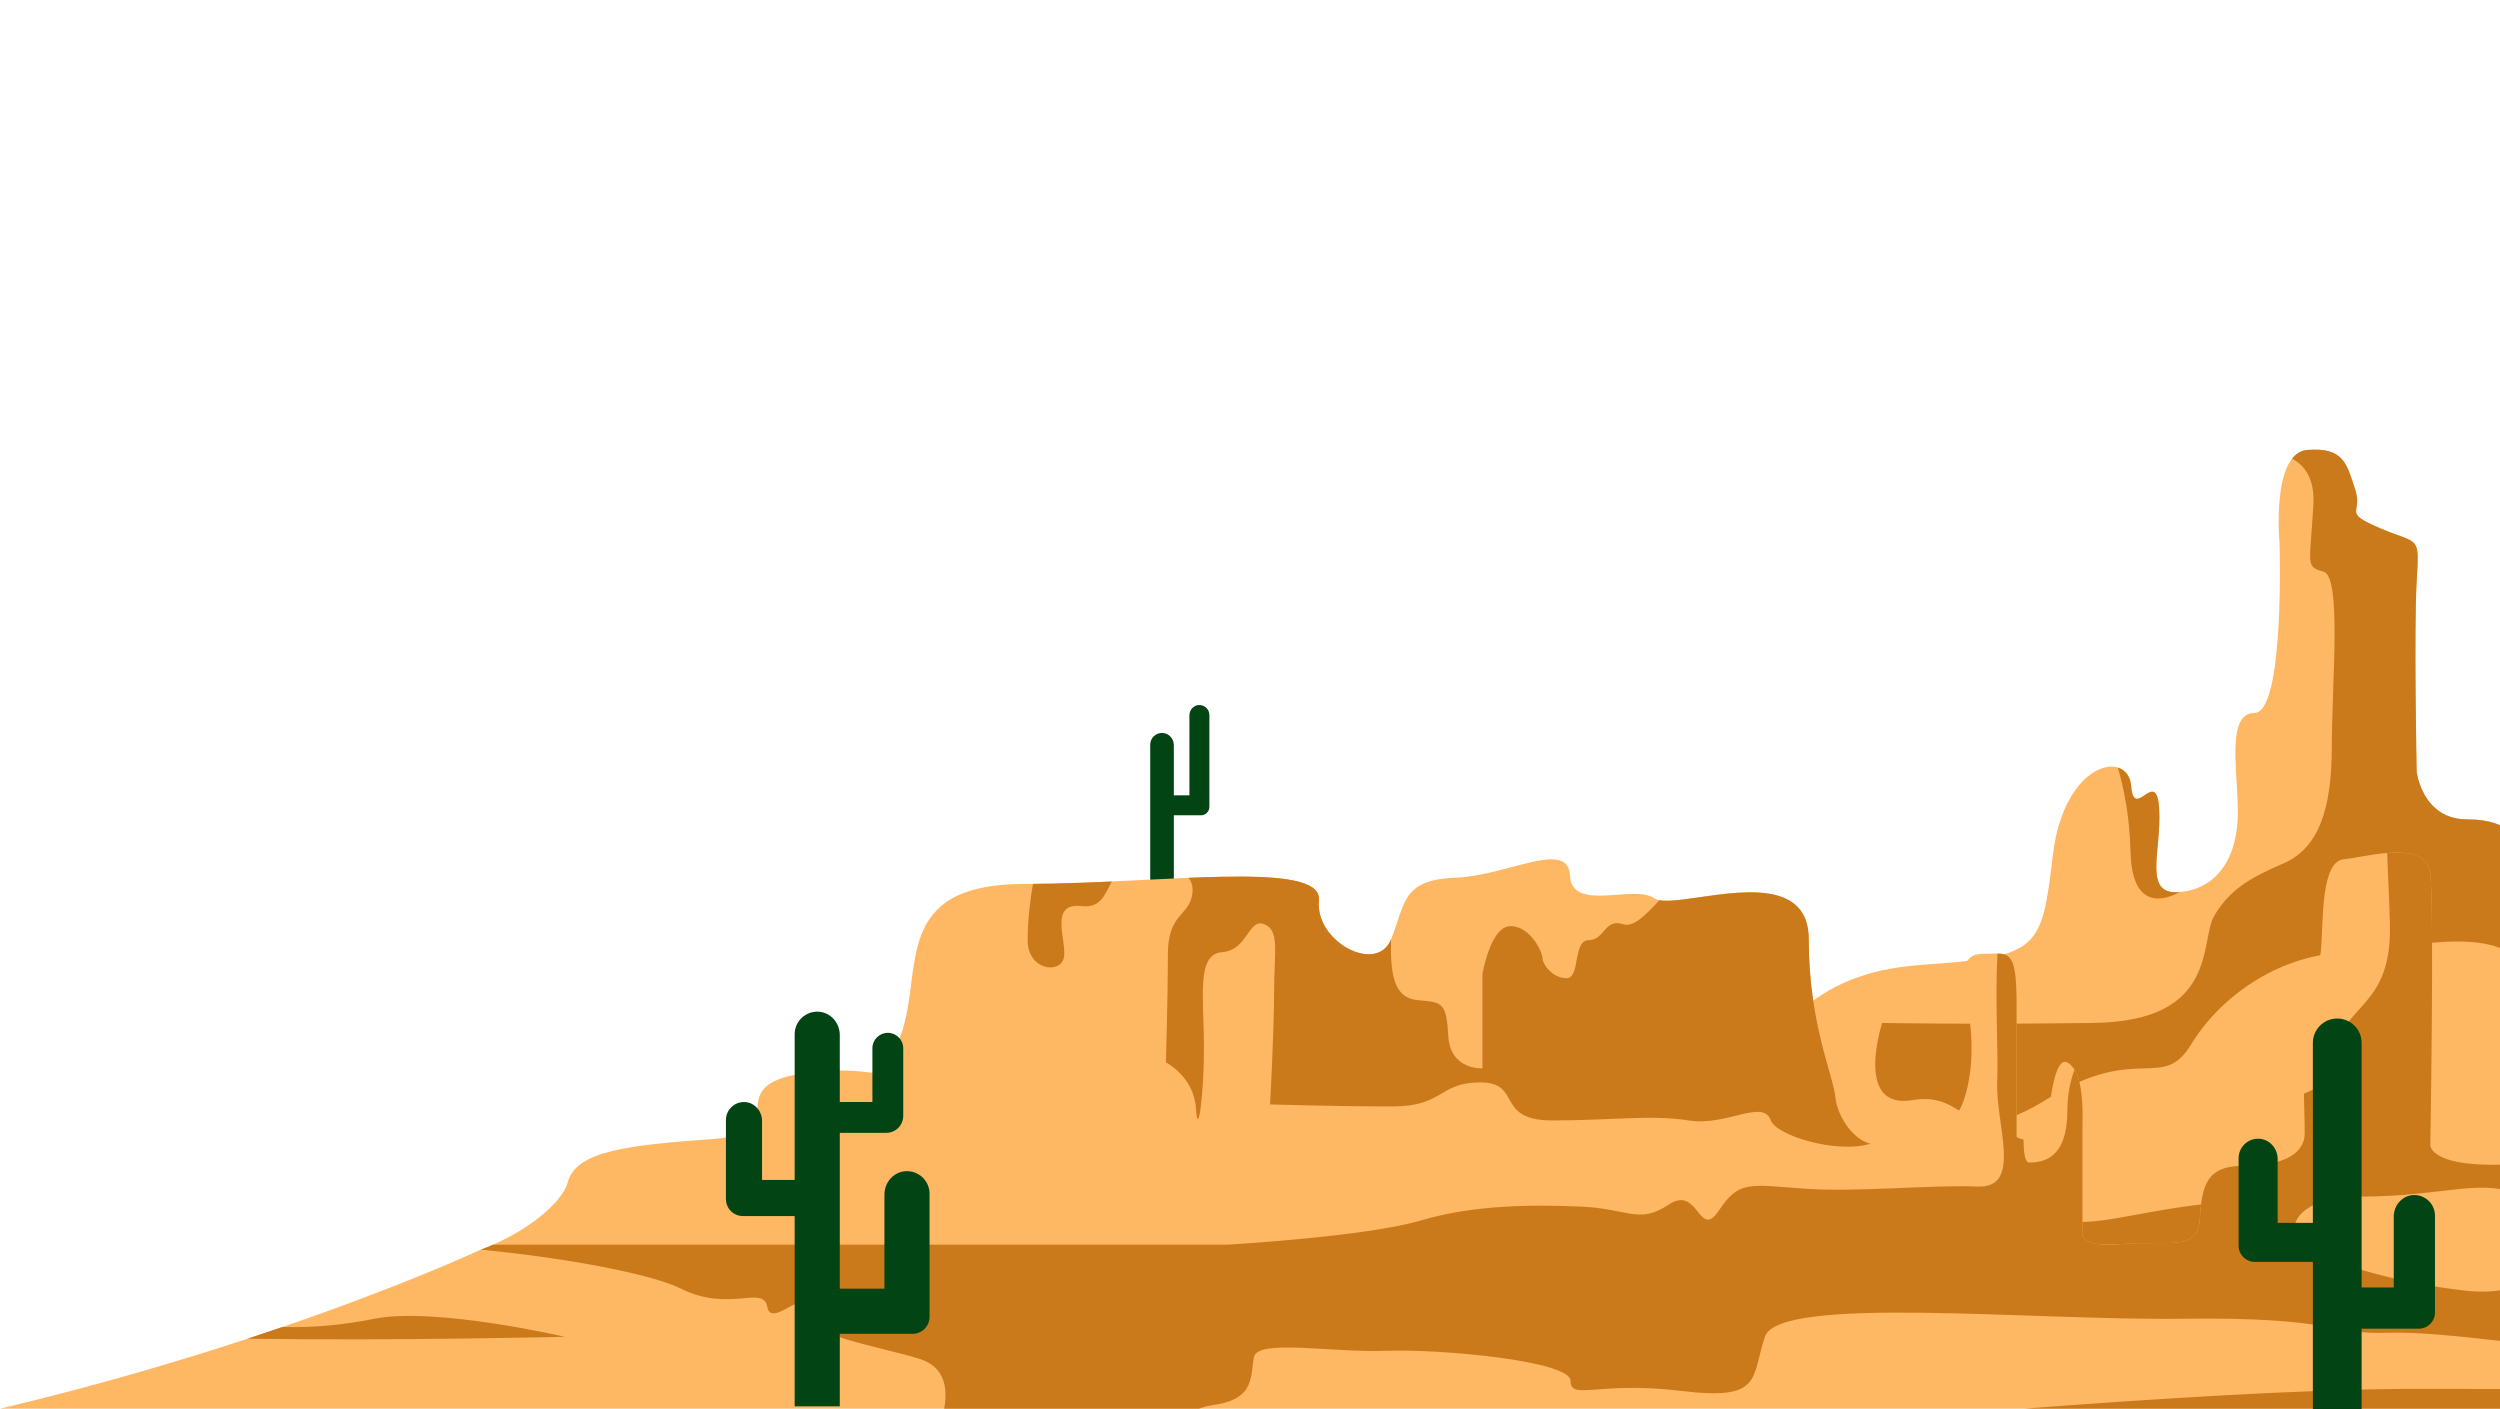 <?xml version="1.0" encoding="UTF-8"?>
<svg xmlns="http://www.w3.org/2000/svg" width="1201" height="677" viewBox="0 0 1201 677" fill="none">
  <g clip-path="url(#clip0_12_2771)">
    <path d="M537.01 597.99C537.01 597.99 596.184 544.206 687.615 545.563C779.056 546.9 800.583 541.53 828.808 520.003C857.053 498.495 866.455 467.575 922.944 463.543C979.413 459.511 980.78 456.807 986.15 411.096C991.52 365.385 1022.46 360.015 1023.8 377.491C1025.14 394.977 1035.9 368.07 1037.25 388.24C1038.6 408.411 1029.19 429.919 1046.65 428.581C1064.14 427.234 1073.56 413.781 1074.9 394.977C1076.24 376.134 1068.18 342.53 1082.96 342.53C1097.74 342.53 1095.07 260.51 1095.07 260.51C1095.07 260.51 1091.05 217.484 1108.52 216.147C1125.99 214.799 1127.34 222.864 1131.38 234.97C1135.41 247.076 1124.66 245.719 1143.48 253.793C1162.3 261.857 1162.3 256.478 1160.97 279.333C1159.62 302.189 1160.97 370.774 1160.97 370.774C1160.97 370.774 1163.65 393.63 1185.17 393.63C1206.69 393.63 1213.39 404.379 1213.39 417.832C1213.39 431.286 1236.27 446.057 1253.74 460.858C1271.22 475.649 1364.02 510.601 1388.2 526.739C1412.41 542.878 1474.27 597.99 1474.27 597.99H537.01V597.99Z" fill="#FEB763"></path>
    <path d="M1047.26 428.475C1047.06 428.494 1046.86 428.562 1046.64 428.581C1029.18 429.919 1038.59 408.411 1037.24 388.24C1035.89 368.07 1025.13 394.977 1023.79 377.491C1023.42 372.819 1020.91 369.834 1017.38 368.768C1020.06 377.734 1023.06 391.4 1023.5 409.215C1024.07 432.798 1035.32 434.979 1047.27 428.484L1047.26 428.475ZM981.565 584.101C943.676 570.386 946.914 596.187 936.446 580.863C925.968 565.559 816.343 591.341 803.442 580.068C790.561 568.796 770.4 588.937 763.14 580.863C755.89 572.809 668.045 580.863 600.332 588.928C572.097 592.291 555.881 591.991 546.45 590.508C540.344 594.995 537 597.99 537 597.99H1257.75C1242.41 595.17 1225.14 591.913 1205.63 588.123C1047.65 557.514 1019.44 597.806 981.555 584.11L981.565 584.101ZM1388.19 526.739C1364 510.601 1271.21 475.639 1253.73 460.858C1236.26 446.057 1213.39 431.266 1213.39 417.832C1213.39 404.398 1206.67 393.63 1185.16 393.63C1163.65 393.63 1160.96 370.774 1160.96 370.774C1160.96 370.774 1159.61 302.189 1160.96 279.333C1162.29 256.478 1162.29 261.867 1143.47 253.793C1124.65 245.729 1135.41 247.076 1131.37 234.97C1127.33 222.864 1125.98 214.799 1108.51 216.147C1105.41 216.37 1103.02 217.969 1101.15 220.334C1107.04 223.533 1112.05 229.872 1111.35 242.375C1109.74 271.395 1107.32 272.209 1116.18 274.613C1125.05 277.036 1120.21 327.807 1120.21 358.435C1120.21 389.064 1113.75 407.597 1096.83 414.847C1079.92 422.107 1071.03 427.748 1063.78 439.835C1056.53 451.921 1066.2 490.605 1005.76 491.419C945.314 492.233 904.198 491.419 904.198 491.419C904.198 491.419 890.502 533.321 918.708 528.494C946.914 523.647 941.272 554.276 983.988 527.68C1026.7 501.083 1038.79 524.462 1052.51 501.897C1066.2 479.332 1093.61 459.181 1125.85 457.572C1158.09 455.963 1202.41 441.453 1216.11 468.864C1229.82 496.256 1236.26 509.952 1279.78 507.548C1323.31 505.125 1293.5 551.872 1293.5 551.872C1293.5 551.872 1402.11 564.773 1470.47 598H1474.26C1474.26 598 1412.4 542.887 1388.19 526.749V526.739Z" fill="#CA7A1A"></path>
    <path d="M576.035 338.692C573.415 338.768 571.391 341.061 571.391 343.69V382.064H563.907V357.976C563.907 354.953 561.631 352.315 558.616 352.122C555.307 351.904 552.561 354.524 552.561 357.783V443.578H563.907V391.664H576.917C579.168 391.664 580.991 389.842 580.991 387.591V343.497C580.991 340.801 578.765 338.617 576.044 338.701L576.035 338.692Z" fill="#024414"></path>
    <path d="M1996.01 676.73H0C45.03 666.033 85.255 654.193 119.016 643.081C124.773 641.188 130.329 639.317 135.695 637.48C192.285 618.079 227.144 602.095 230.684 600.459C230.695 600.459 230.706 600.448 230.717 600.448C230.818 600.414 230.93 600.37 231.031 600.325C232.039 599.955 233.025 599.563 233.999 599.16C234.492 598.969 234.985 598.768 235.467 598.555C235.96 598.342 236.441 598.141 236.923 597.928C256.985 589.101 270.516 576.342 272.745 567.986C276.699 553.155 300.424 550.187 341.948 547.23C383.472 544.261 343.931 521.534 386.44 515.586C428.95 509.66 422.039 527.459 432.915 496.812C443.781 466.165 427.976 424.641 492.227 424.641C493.549 424.641 494.882 424.641 496.226 424.618C499.251 424.607 502.309 424.562 505.389 424.484C509.937 424.394 514.518 424.26 519.111 424.092C520.242 424.047 521.374 424.002 522.516 423.957C524.801 423.879 527.098 423.778 529.383 423.677C543.709 423.039 557.891 422.243 570.963 421.706C573.371 421.605 575.746 421.515 578.076 421.437C581.078 421.336 584.001 421.258 586.835 421.202C614.884 420.642 634.621 422.557 633.613 432.549C631.641 452.319 661.303 468.147 668.214 451.323C675.148 434.532 673.154 422.669 698.873 421.683C724.569 420.686 753.256 402.898 754.242 420.686C755.227 438.474 784.866 424.641 794.757 431.563C795.373 431.989 796.202 432.291 797.21 432.482C797.681 432.571 798.196 432.627 798.745 432.672C798.767 432.661 798.779 432.661 798.801 432.672C810.148 433.512 837.054 425.346 854.036 430.264C855.626 430.734 857.138 431.305 858.527 432.011C859.233 432.37 859.905 432.75 860.544 433.176C865.685 436.559 868.922 442.227 868.922 451.323C868.922 491.872 880.785 516.594 881.771 527.459C881.815 527.93 881.883 528.411 881.972 528.915C882.006 529.128 882.051 529.352 882.095 529.587C882.387 530.932 882.835 532.377 883.417 533.844C883.507 534.09 883.608 534.337 883.72 534.572C884.313 535.972 885.041 537.395 885.882 538.773C886.038 539.053 886.206 539.322 886.397 539.59C886.565 539.859 886.744 540.139 886.934 540.397C887.147 540.71 887.383 541.035 887.607 541.349C887.763 541.562 887.92 541.763 888.088 541.965C888.682 542.727 889.32 543.466 890.004 544.149C890.015 544.172 890.026 544.183 890.048 544.205C890.474 544.653 890.922 545.079 891.393 545.482C891.628 545.684 891.863 545.886 892.11 546.087C892.356 546.3 892.602 546.49 892.86 546.67C893.084 546.849 893.319 547.017 893.566 547.163C893.599 547.185 893.633 547.207 893.667 547.241C893.913 547.409 894.159 547.566 894.406 547.7C894.675 547.868 894.944 548.014 895.212 548.148C895.481 548.305 895.75 548.44 896.03 548.552C896.848 548.944 897.699 549.246 898.573 549.448C902.773 550.512 907.5 549.548 912.418 545.247C928.234 531.402 937.14 549.201 944.051 526.462C950.985 503.723 944.051 478.027 944.051 478.027C944.051 478.027 939.111 458.256 951.97 458.256C958.613 458.256 962.869 457.215 965.435 460.149C965.479 460.205 965.524 460.261 965.569 460.317C965.692 460.463 965.804 460.62 965.916 460.788C966.017 460.933 966.107 461.079 966.207 461.247C966.263 461.348 966.319 461.449 966.375 461.561C966.51 461.807 966.633 462.065 966.745 462.356C966.801 462.49 966.846 462.625 966.913 462.771C966.992 462.972 967.059 463.185 967.126 463.398C967.182 463.566 967.227 463.734 967.283 463.913C967.339 464.137 967.406 464.372 967.462 464.608C967.496 464.742 967.529 464.888 967.563 465.044C967.764 465.929 967.944 466.937 968.089 468.058C968.134 468.438 968.179 468.83 968.224 469.234C968.246 469.435 968.269 469.637 968.291 469.85C968.336 470.264 968.369 470.701 968.403 471.149C968.47 472.057 968.537 473.031 968.582 474.062C968.593 474.297 968.605 474.543 968.616 474.801C968.661 475.899 968.694 477.052 968.717 478.285C968.728 478.822 968.739 479.371 968.739 479.942C968.761 480.906 968.761 481.914 968.761 482.967V546.255C968.761 546.255 968.896 546.334 969.142 546.457C969.68 546.737 970.755 547.207 972.099 547.431C976.121 548.137 982.595 546.703 984.589 531.413C987.546 508.685 991.512 506.703 996.44 513.625C996.608 513.861 996.776 514.118 996.922 514.387C997.224 514.891 997.504 515.451 997.751 516.056C997.919 516.459 998.076 516.885 998.221 517.322C998.3 517.535 998.367 517.759 998.434 517.983C998.658 518.655 998.837 519.372 999.005 520.1C999.453 522.06 999.767 524.177 999.991 526.272C1000.07 527 1000.14 527.728 1000.19 528.434C1000.32 530.103 1000.39 531.716 1000.43 533.183C1000.44 533.575 1000.45 533.956 1000.45 534.326C1000.52 537.843 1000.39 540.318 1000.39 540.318V591.722C1000.39 591.722 997.448 599.642 1019.19 597.659C1040.93 595.676 1055.76 601.602 1056.76 585.785C1057.75 569.98 1059.72 560.089 1077.52 560.089C1095.32 560.089 1107.18 555.149 1107.18 544.273C1107.18 543.32 1107.17 542.055 1107.13 540.542C1107.13 540.318 1107.13 540.094 1107.12 539.87C1107.12 539.579 1107.11 539.288 1107.11 538.974C1107.1 538.56 1107.09 538.134 1107.08 537.697C1107.04 536.163 1107.01 534.46 1106.95 532.634C1106.93 531.716 1106.91 530.775 1106.89 529.8C1106.37 510.332 1105.44 479.763 1106.18 473.098C1107.18 464.204 1114.09 469.133 1115.1 455.31C1116.07 441.454 1115.1 413.786 1125.96 412.778C1130.72 412.353 1138.91 410.403 1146.76 409.765C1147.46 409.709 1148.15 409.664 1148.84 409.631C1151.55 409.496 1154.18 409.552 1156.58 409.911C1156.58 409.911 1156.58 409.899 1156.6 409.911C1157.52 410.056 1158.4 410.247 1159.24 410.482H1159.25C1159.67 410.605 1160.08 410.74 1160.47 410.885C1160.88 411.031 1161.26 411.199 1161.64 411.378C1162.38 411.736 1163.07 412.151 1163.7 412.633C1163.7 412.633 1163.7 412.621 1163.71 412.633C1164.03 412.879 1164.32 413.137 1164.6 413.405C1164.88 413.686 1165.15 413.977 1165.39 414.29C1166.5 415.702 1167.23 417.483 1167.5 419.723C1169.46 436.503 1167.5 550.198 1167.5 550.198C1167.5 550.198 1167.5 562.072 1210.01 559.103C1252.51 556.135 1240.64 534.393 1240.64 521.545V469.144C1240.64 469.144 1238.66 450.348 1247.56 451.334C1256.47 452.331 1259.43 454.313 1259.43 465.179V515.597C1259.43 515.597 1259.43 535.367 1265.37 534.393C1271.3 533.407 1272.28 527.47 1272.28 514.622V451.334C1272.28 451.334 1272.28 437.511 1287.11 438.486C1301.94 439.483 1306.9 440.457 1305.9 450.348C1304.91 460.239 1305.9 500.777 1305.9 500.777V533.407C1305.9 533.407 1304.91 540.318 1319.75 539.322C1334.57 538.347 1340.51 535.39 1340.51 521.545V463.207C1340.51 463.207 1343.47 445.419 1356.32 445.419C1369.17 445.419 1357.32 425.638 1376.1 423.655C1394.89 421.695 1415.63 421.695 1415.63 421.695C1415.63 421.695 1426.52 423.655 1428.5 416.744C1430.38 410.135 1442.23 406.214 1452.77 407.626C1453.25 407.693 1453.73 407.76 1454.2 407.85C1465.08 409.832 1467.06 419.723 1467.06 425.638V477.052C1467.06 477.052 1469.03 493.855 1483.86 494.84C1498.69 495.837 1496.72 516.605 1495.74 525.488C1494.74 534.393 1495.74 561.064 1495.74 561.064C1495.74 561.064 1501.65 584.811 1532.31 588.765C1562.97 592.719 1661.83 594.702 1706.31 613.464C1750.81 632.26 1802.21 651.045 1849.67 654.014C1897.12 656.971 1995.99 676.741 1995.99 676.741L1996.01 676.73Z" fill="#FEB763"></path>
    <path d="M529.384 423.677C527.099 423.778 524.803 423.879 522.518 423.958C521.387 424.014 520.255 424.047 519.113 424.092C514.52 424.26 509.939 424.394 505.391 424.484C502.322 424.54 499.264 424.585 496.228 424.607C495.052 431.395 493.685 441.701 493.685 451.659C493.685 466.086 509.087 468.002 511.014 460.318C512.941 452.611 503.318 433.367 519.673 435.293C528.914 436.38 530.796 429.502 534.134 423.465C532.554 423.543 530.964 423.61 529.384 423.677V423.677ZM896.032 548.552C895.752 548.44 895.483 548.305 895.214 548.149C894.945 548.014 894.676 547.868 894.408 547.7C894.161 547.566 893.915 547.409 893.668 547.241C893.635 547.208 893.601 547.185 893.567 547.163C893.321 547.017 893.086 546.849 892.862 546.67C892.604 546.491 892.358 546.3 892.111 546.087C891.865 545.886 891.63 545.684 891.394 545.483C890.924 545.079 890.476 544.654 890.05 544.206C890.028 544.183 890.017 544.172 890.005 544.15C889.333 543.466 888.695 542.727 888.09 541.965C887.922 541.764 887.765 541.562 887.608 541.349C887.384 541.036 887.149 540.711 886.936 540.397C886.746 540.139 886.567 539.859 886.398 539.591C886.208 539.322 886.04 539.053 885.883 538.773C885.043 537.395 884.315 535.972 883.721 534.572C883.609 534.337 883.508 534.091 883.419 533.844C882.836 532.377 882.388 530.932 882.097 529.588C882.052 529.352 882.007 529.128 881.974 528.916C881.884 528.411 881.817 527.93 881.772 527.459C880.787 516.594 868.924 491.872 868.924 451.323C868.924 442.227 865.687 436.559 860.545 433.176C859.907 432.751 859.235 432.359 858.529 432.011C857.487 431.474 856.378 431.014 855.213 430.634C854.833 430.499 854.429 430.376 854.037 430.264C853.578 430.13 853.096 430.006 852.626 429.894C852.144 429.771 851.651 429.67 851.159 429.569C850.677 429.48 850.173 429.39 849.669 429.312C849.232 429.233 848.784 429.177 848.325 429.121C848.246 429.121 848.157 429.099 848.067 429.077C847.731 429.043 847.395 429.009 847.048 428.976C846.79 428.942 846.521 428.92 846.252 428.897C845.838 428.864 845.412 428.83 844.987 428.808C844.449 428.774 843.911 428.741 843.362 428.729C842.836 428.707 842.298 428.696 841.76 428.685H841.727C841.1 428.673 840.472 428.673 839.834 428.685C836.507 428.729 833.102 428.965 829.697 429.312C829.472 429.334 829.248 429.357 829.024 429.379C828.173 429.48 827.322 429.569 826.47 429.67C825.686 429.771 824.913 429.861 824.141 429.962C824.029 429.973 823.917 429.995 823.816 430.006C822.046 430.23 820.31 430.477 818.607 430.723C815.986 431.093 813.454 431.474 811.08 431.787C810.094 431.922 809.142 432.045 808.212 432.157C808.111 432.168 808.01 432.179 807.898 432.191C807.54 432.235 807.181 432.28 806.834 432.314C806.532 432.347 806.241 432.381 805.949 432.415C805.77 432.426 805.591 432.448 805.412 432.459C804.706 432.527 804.023 432.594 803.373 432.627C803.048 432.65 802.723 432.672 802.41 432.683C802.096 432.706 801.794 432.717 801.491 432.717C801.357 432.728 801.222 432.728 801.099 432.728H800.606C799.968 432.728 799.363 432.717 798.803 432.672C798.78 432.661 798.769 432.661 798.747 432.672C798.198 432.616 797.694 432.56 797.223 432.471H797.212C790.502 439.539 784.834 445.733 779.525 443.963C770.866 441.062 770.866 451.659 763.16 451.659C755.453 451.659 759.317 469.94 752.574 469.94C745.831 469.94 741.025 463.196 741.025 460.318C741.025 457.439 735.257 444.916 725.635 444.916C716.013 444.916 712.148 468.013 712.148 468.013V513.233C712.148 513.233 696.768 514.197 695.783 497.854C694.842 481.5 692.904 481.477 681.355 480.514C669.829 479.562 667.88 468.965 668.216 451.323C661.304 468.147 631.643 452.32 633.614 432.549C634.622 422.557 614.885 420.642 586.837 421.202C584.003 421.258 581.079 421.336 578.077 421.437C575.747 421.516 573.373 421.605 570.964 421.706C572.835 424.014 573.317 426.915 572.611 430.488C570.684 440.11 561.062 439.147 561.062 458.391C561.062 477.635 560.099 510.366 560.099 510.366C560.099 510.366 573.552 517.098 574.538 532.489C575.501 547.891 578.38 525.757 578.38 502.67C578.38 479.584 574.538 458.38 587.05 457.428C599.562 456.464 599.551 441.062 607.257 443.963C614.953 446.842 612.063 457.428 612.063 476.672C612.063 495.916 610.136 530.573 610.136 530.573C610.136 530.573 643.819 531.537 668.843 531.537C693.867 531.537 690.977 519.988 711.207 519.988C731.437 519.988 717.917 538.269 745.842 538.269C773.767 538.269 793 535.379 811.281 538.269C829.562 541.159 846.891 527.683 850.733 538.269C853.365 545.46 882.176 554.41 898.575 549.448C897.701 549.224 896.849 548.921 896.032 548.552V548.552ZM179.943 633.526C165.325 636.45 150.695 637.895 135.697 637.48C130.331 639.317 124.775 641.188 119.018 643.081C120.373 643.115 121.762 643.137 123.173 643.16C191.491 644.112 271.38 642.196 271.38 642.196C271.38 642.196 208.831 627.758 179.943 633.526V633.526ZM1849.68 654.003C1802.22 651.034 1750.82 632.249 1706.33 613.453C1661.84 594.691 1562.98 592.708 1532.32 588.754C1501.66 584.8 1495.75 561.053 1495.75 561.053C1495.75 561.053 1494.75 534.382 1495.75 525.477C1496.73 516.594 1498.71 495.826 1483.88 494.829C1469.04 493.844 1467.07 477.041 1467.07 477.041V425.627C1467.07 419.712 1465.09 409.821 1454.21 407.839C1453.74 407.749 1453.26 407.682 1452.78 407.615C1452.44 407.57 1452.1 407.536 1451.76 407.503C1449.16 407.256 1446.52 407.334 1443.96 407.671C1427.78 420.922 1421.73 444.557 1414.71 448.769C1405.08 454.538 1421.45 467.05 1397.39 469.94C1373.32 472.818 1432.99 482.463 1432.99 482.463C1432.99 482.463 1409.9 486.294 1381.01 485.331C1364.57 484.793 1350.02 484.244 1340.52 483.863V521.534C1340.52 535.379 1334.58 538.336 1319.76 539.311C1304.92 540.307 1305.92 533.396 1305.92 533.396V500.766C1305.92 500.766 1304.92 460.228 1305.92 450.337C1306.91 440.446 1301.95 439.472 1287.12 438.475C1272.29 437.5 1272.29 451.323 1272.29 451.323V514.611C1272.29 527.459 1271.32 533.396 1265.38 534.382C1259.44 535.356 1259.44 515.586 1259.44 515.586V465.168C1259.44 454.302 1256.48 452.32 1247.57 451.323C1238.67 450.337 1240.66 469.133 1240.66 469.133V521.534C1240.66 534.382 1252.52 556.124 1210.02 559.092C1167.51 562.061 1167.51 550.187 1167.51 550.187C1167.51 550.187 1169.47 436.492 1167.51 419.712C1167.24 417.472 1166.51 415.691 1165.41 414.279C1165.16 413.966 1164.89 413.675 1164.61 413.394C1164.33 413.126 1164.04 412.868 1163.73 412.622H1163.71C1163.09 412.129 1162.39 411.714 1161.65 411.367C1161.27 411.188 1160.89 411.02 1160.49 410.874C1160.1 410.729 1159.68 410.594 1159.27 410.471H1159.26C1158.42 410.224 1157.53 410.034 1156.61 409.9C1156.6 409.888 1156.59 409.9 1156.59 409.9C1155.77 409.776 1154.94 409.687 1154.08 409.631C1152.4 409.519 1150.64 409.519 1148.85 409.62C1148.17 409.653 1147.47 409.698 1146.78 409.754C1147.08 419.118 1147.8 430.566 1148.12 443.963C1149.08 484.367 1125.99 481.477 1120.21 507.476C1117.06 521.646 1111.34 523.505 1106.79 525.387C1106.81 526.138 1106.83 526.888 1106.84 527.627C1106.87 528.355 1106.89 529.084 1106.9 529.789C1106.92 530.764 1106.96 531.705 1106.97 532.623C1107.02 534.449 1107.06 536.152 1107.09 537.686C1107.09 538.123 1107.11 538.549 1107.12 538.963C1107.12 539.277 1107.14 539.568 1107.14 539.859C1107.15 540.083 1107.15 540.307 1107.15 540.531C1107.18 542.044 1107.19 543.309 1107.19 544.262C1107.19 555.138 1095.33 560.078 1077.53 560.078C1059.73 560.078 1057.76 569.969 1056.77 585.774C1055.78 601.591 1040.95 595.665 1019.2 597.648C997.461 599.631 1000.41 591.711 1000.41 591.711V540.307C1000.41 540.307 1000.53 537.832 1000.46 534.315C1000.46 533.945 1000.45 533.564 1000.44 533.172C1000.41 531.705 1000.33 530.092 1000.21 528.423C1000.15 527.717 1000.08 526.989 1000 526.261C999.78 524.166 999.466 522.049 999.018 520.089C998.85 519.361 998.66 518.655 998.447 517.972C998.38 517.748 998.313 517.524 998.234 517.311C998.089 516.874 997.932 516.448 997.764 516.045L997.562 515.608C997.428 515.317 997.293 515.037 997.148 514.768C997.08 514.634 997.002 514.499 996.935 514.376C996.834 514.208 996.722 514.04 996.621 513.883C994.594 519.204 993.171 525.958 993.171 533.452C993.171 556.55 981.634 558.476 974.89 558.476C972.852 558.476 972.157 554.208 972.112 547.42C971.104 547.23 970.253 546.928 969.659 546.681C969.458 546.592 969.29 546.513 969.155 546.446C968.909 546.323 968.774 546.244 968.774 546.244V482.956C968.774 481.903 968.774 480.895 968.752 479.931C968.752 479.36 968.741 478.811 968.729 478.274C968.707 477.041 968.673 475.888 968.629 474.79C968.617 474.543 968.606 474.297 968.595 474.051C968.55 473.02 968.483 472.046 968.416 471.138C968.382 470.69 968.349 470.253 968.304 469.839C968.281 469.626 968.259 469.424 968.237 469.223C968.192 468.819 968.147 468.427 968.102 468.047C967.957 466.926 967.777 465.918 967.576 465.033C967.542 464.877 967.509 464.731 967.475 464.597C967.419 464.361 967.352 464.126 967.296 463.902C967.24 463.723 967.195 463.555 967.139 463.387C967.072 463.174 966.993 462.961 966.926 462.759C966.859 462.614 966.814 462.479 966.758 462.345C966.512 461.751 966.232 461.236 965.929 460.788C965.817 460.62 965.694 460.463 965.582 460.318C965.537 460.262 965.492 460.206 965.436 460.15C965.347 460.038 965.257 459.937 965.145 459.847C965.055 459.757 964.966 459.668 964.865 459.589C964.439 459.22 963.969 458.94 963.465 458.727C963.308 458.66 963.151 458.604 962.983 458.548C962.837 458.503 962.703 458.458 962.546 458.425C962.345 458.369 962.132 458.324 961.919 458.279C961.572 458.223 961.213 458.178 960.832 458.144C960.631 458.133 960.429 458.122 960.228 458.111C960.037 458.111 959.835 458.088 959.634 458.088H959.6C958.346 478.856 960.059 506.367 959.455 519.103C958.514 540.274 972 570.988 949.866 570.025C927.732 569.05 892.111 572.904 866.135 570.988C840.147 569.062 835.342 567.135 825.72 581.574C816.087 596.001 816.087 569.062 801.659 578.684C787.22 588.295 782.404 580.61 759.317 579.647C736.198 578.684 708.295 578.684 682.318 586.379C656.331 594.086 589.929 597.928 589.929 597.928H236.925C236.443 598.141 235.961 598.342 235.468 598.555C234.987 598.757 234.494 598.958 234.001 599.16C233.004 599.552 231.996 599.944 230.977 600.325H231.033C273.374 604.47 313.263 612.131 327.197 619.099C350.284 630.648 366.649 617.172 368.587 627.758C370.491 638.343 386.868 618.135 385.904 629.684C384.93 641.233 423.441 647.013 441.721 652.782C454.043 656.669 455.421 667.097 453.561 676.73H576.027C577.898 675.98 580.172 675.341 583.196 674.916C603.404 672.026 600.525 660.477 602.441 651.818C604.367 643.16 639.966 649.892 665.953 648.928C691.941 647.965 754.501 653.734 754.501 663.367C754.501 673 767.976 663.367 807.428 668.173C846.891 672.978 841.111 662.393 847.854 642.196C854.586 621.989 975.842 634.501 1049 633.526C1122.13 632.574 1119.26 641.233 1147.16 640.258C1175.06 639.306 1227.99 648.928 1240.51 647.013C1253.02 645.075 1249.17 658.55 1243.4 663.367C1237.63 668.184 1246.29 667.22 1159.67 667.22C1106.99 667.22 1026.97 672.541 972.292 676.73H1540.66C1498.03 660.287 1433.95 647.013 1433.95 647.013C1433.95 647.013 1371.39 637.38 1350.22 637.38C1329.05 637.38 1288.62 634.501 1284.78 621.025C1280.93 607.561 1256.88 622.941 1238.57 612.367C1220.29 601.781 1219.33 623.904 1184.68 620.062C1150.04 616.209 1125.99 607.55 1111.55 602.733C1097.11 597.928 1095.19 574.83 1134.65 574.83C1174.1 574.83 1194.31 565.208 1210.67 574.83C1227.05 584.453 1234.74 580.61 1310.77 587.343C1386.8 594.086 1499.39 591.196 1515.75 611.392C1532.11 631.6 1605.27 590.233 1607.18 620.062C1609.11 649.892 1640.86 647.965 1810.24 660.477C1876.67 665.383 1921.27 671.32 1951.03 676.73H1996.01C1996.01 676.73 1897.13 656.96 1849.68 654.003V654.003Z" fill="#CA7A1A"></path>
    <path d="M434.999 562.643C429.241 563.013 424.884 568.053 424.884 573.822V619.065H403.433V544.217H425.769C430.261 544.217 433.913 540.576 433.913 536.073V503.578C433.913 499.489 430.597 496.173 426.508 496.173C422.42 496.173 419.104 499.489 419.104 503.578V529.408H403.433V497.204C403.433 491.435 399.076 486.394 393.318 486.025C387.012 485.622 381.758 490.617 381.758 496.845V566.832H366.087V538.459C366.087 533.71 362.425 529.565 357.675 529.419C352.758 529.274 348.736 533.217 348.736 538.089V576.051C348.736 580.543 352.377 584.195 356.88 584.195H381.758V675.599H403.433V640.762H438.416C442.907 640.762 446.559 637.122 446.559 632.619V573.475C446.559 567.247 441.317 562.251 434.999 562.654V562.643Z" fill="#024414"></path>
    <path d="M1159.55 574.096C1154.14 574.257 1149.96 578.985 1149.96 584.406V618.509H1134.52V501C1134.52 494.544 1129.28 489.294 1122.81 489.294C1116.35 489.294 1111.1 494.544 1111.1 501V587.454H1094.18V556.797C1094.18 551.661 1090.23 547.189 1085.09 547.037C1079.78 546.876 1075.43 551.139 1075.43 556.408V598.42C1075.43 602.721 1078.91 606.205 1083.21 606.205H1111.1V678.019H1134.52V638.305H1161.97C1166.28 638.305 1169.76 634.82 1169.76 630.52V583.998C1169.76 578.435 1165.16 573.944 1159.56 574.105L1159.55 574.096Z" fill="#024414"></path>
  </g>
  <defs>
    <clipPath id="clip0_12_2771">
      <rect width="1221" height="677" fill="white"></rect>
    </clipPath>
  </defs>
</svg>
